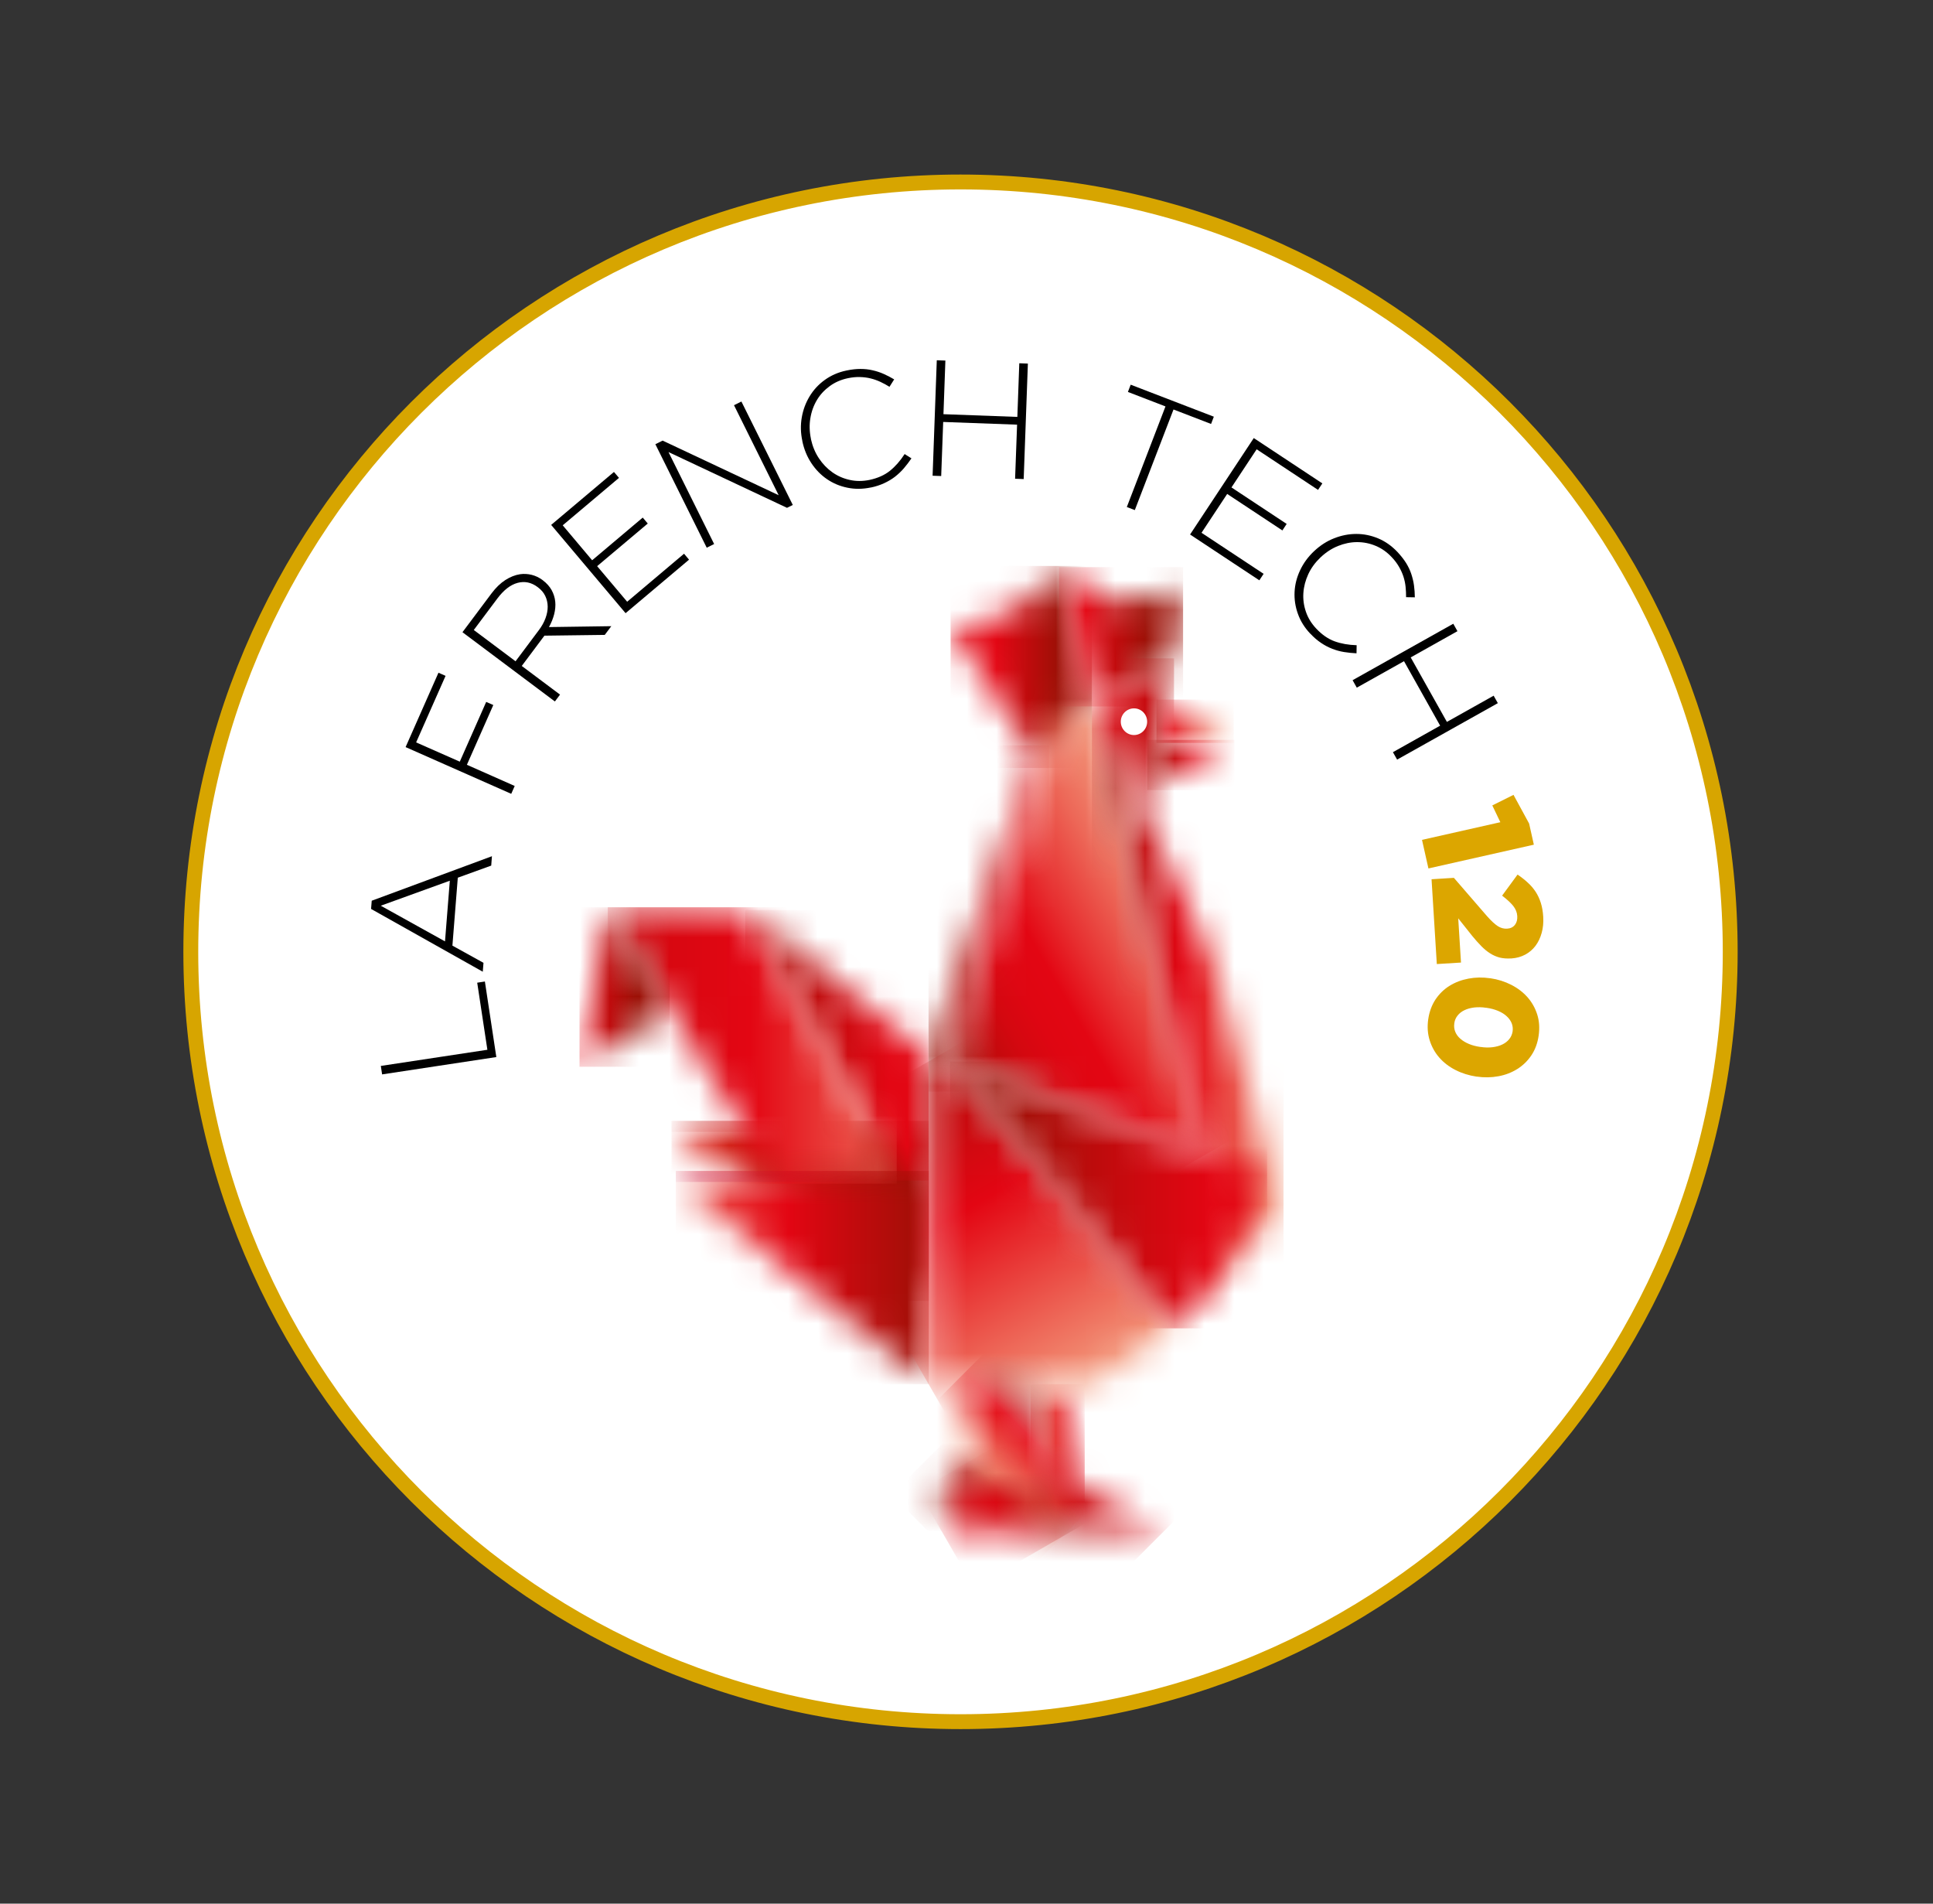 <svg xmlns="http://www.w3.org/2000/svg" width="65" height="64" viewBox="0 0 65 64" fill="none">
  <rect x="0" y="0" width="65" height="64" fill="#333333" stroke="none"/>
  <g clip-path="url(#clip0_5996_125656)">
    <path d="M32.299 57.882C46.593 57.882 58.181 46.294 58.181 32C58.181 17.706 46.593 6.118 32.299 6.118C18.004 6.118 6.416 17.706 6.416 32C6.416 46.294 18.004 57.882 32.299 57.882Z" fill="white" stroke="#D7A500" stroke-width="0.5" stroke-miterlimit="10"/>
    <mask id="mask0_5996_125656" style="mask-type:luminance" maskUnits="userSpaceOnUse" x="34" y="46" width="3" height="5">
      <path d="M35.895 46.533L34.658 47.559L35.459 50.096L36.475 50.496L35.895 46.533Z" fill="white"/>
    </mask>
    <g mask="url(#mask0_5996_125656)">
      <path d="M36.475 46.533H34.658V50.496H36.475V46.533Z" fill="url(#paint0_linear_5996_125656)"/>
    </g>
    <mask id="mask1_5996_125656" style="mask-type:luminance" maskUnits="userSpaceOnUse" x="31" y="25" width="5" height="12">
      <path d="M34.84 25.167L31.223 35.444V36.7L31.945 35.688L35.272 25.059L34.84 25.167Z" fill="white"/>
    </mask>
    <g mask="url(#mask1_5996_125656)">
      <path d="M35.272 25.059H31.223V36.7H35.272V25.059Z" fill="url(#paint1_linear_5996_125656)"/>
    </g>
    <mask id="mask2_5996_125656" style="mask-type:luminance" maskUnits="userSpaceOnUse" x="31" y="19" width="6" height="7">
      <path d="M35.636 19.082L34.002 20.603L31.965 21.163L35.035 25.819L36.717 23.751L35.636 19.082Z" fill="white"/>
    </mask>
    <g mask="url(#mask2_5996_125656)">
      <path d="M36.717 19.027H31.965V25.819H36.717V19.027Z" fill="url(#paint2_linear_5996_125656)"/>
    </g>
    <mask id="mask3_5996_125656" style="mask-type:luminance" maskUnits="userSpaceOnUse" x="22" y="37" width="9" height="2">
      <path d="M22.581 38.053L30.008 37.729L23.333 37.683L22.581 38.053Z" fill="white"/>
    </mask>
    <g mask="url(#mask3_5996_125656)">
      <path d="M30.008 37.683H22.581V38.053H30.008V37.683Z" fill="url(#paint3_linear_5996_125656)"/>
    </g>
    <mask id="mask4_5996_125656" style="mask-type:luminance" maskUnits="userSpaceOnUse" x="22" y="37" width="10" height="7">
      <path d="M31.101 37.683L22.581 38.053L31.233 43.734L31.109 37.683H31.101Z" fill="white"/>
    </mask>
    <g mask="url(#mask4_5996_125656)">
      <path d="M31.233 37.683H22.581V43.736H31.233V37.683Z" fill="url(#paint4_linear_5996_125656)"/>
    </g>
    <mask id="mask5_5996_125656" style="mask-type:luminance" maskUnits="userSpaceOnUse" x="31" y="23" width="10" height="16">
      <path d="M35.622 23.94L31.945 35.688L40.503 38.836H40.504L36.717 23.751L35.622 23.94Z" fill="white"/>
    </mask>
    <g mask="url(#mask5_5996_125656)">
      <path d="M38.364 20.047L25.413 27.524L34.084 42.543L47.035 35.066L38.364 20.047Z" fill="url(#paint5_linear_5996_125656)"/>
    </g>
    <mask id="mask6_5996_125656" style="mask-type:luminance" maskUnits="userSpaceOnUse" x="25" y="30" width="7" height="10">
      <path d="M25.059 30.593L30.154 39.609L31.223 39.69V35.444L25.059 30.593Z" fill="white"/>
    </mask>
    <g mask="url(#mask6_5996_125656)">
      <path d="M31.223 30.593H25.059V39.69H31.223V30.593Z" fill="url(#paint6_linear_5996_125656)"/>
    </g>
    <mask id="mask7_5996_125656" style="mask-type:luminance" maskUnits="userSpaceOnUse" x="20" y="30" width="11" height="10">
      <path d="M20.436 30.502L26.093 39.795L30.154 39.609L25.059 30.593L20.436 30.502Z" fill="white"/>
    </mask>
    <g mask="url(#mask7_5996_125656)">
      <path d="M30.154 30.502H20.436V39.795H30.154V30.502Z" fill="url(#paint7_linear_5996_125656)"/>
    </g>
    <mask id="mask8_5996_125656" style="mask-type:luminance" maskUnits="userSpaceOnUse" x="19" y="30" width="4" height="6">
      <path d="M19.487 35.865L22.519 33.923L20.436 30.502L19.487 35.865Z" fill="white"/>
    </mask>
    <g mask="url(#mask8_5996_125656)">
      <path d="M22.519 30.502H19.487V35.865H22.519V30.502Z" fill="url(#paint8_linear_5996_125656)"/>
    </g>
    <mask id="mask9_5996_125656" style="mask-type:luminance" maskUnits="userSpaceOnUse" x="31" y="49" width="9" height="3">
      <path d="M31.211 50.338L35.895 51.479H39.136L35.248 49.444L32.725 49.017L31.211 50.338Z" fill="white"/>
    </mask>
    <g mask="url(#mask9_5996_125656)">
      <path d="M35.174 45.057L29.98 50.251L35.174 55.444L40.367 50.251L35.174 45.057Z" fill="url(#paint9_linear_5996_125656)"/>
    </g>
    <mask id="mask10_5996_125656" style="mask-type:luminance" maskUnits="userSpaceOnUse" x="35" y="19" width="5" height="5">
      <path d="M37.44 20.264L35.636 19.082L36.717 23.751L39.478 22.134L39.783 19.823L37.44 20.264Z" fill="white"/>
    </mask>
    <g mask="url(#mask10_5996_125656)">
      <path d="M39.783 19.067H35.612V23.751H39.783V19.067Z" fill="url(#paint10_linear_5996_125656)"/>
    </g>
    <mask id="mask11_5996_125656" style="mask-type:luminance" maskUnits="userSpaceOnUse" x="36" y="22" width="4" height="6">
      <path d="M36.717 23.751L38.427 27.298L39.478 22.134L36.717 23.751Z" fill="white"/>
    </mask>
    <g mask="url(#mask11_5996_125656)">
      <path d="M39.478 22.134H36.717V27.986H39.478V22.134Z" fill="url(#paint11_linear_5996_125656)"/>
    </g>
    <mask id="mask12_5996_125656" style="mask-type:luminance" maskUnits="userSpaceOnUse" x="38" y="23" width="4" height="2">
      <path d="M38.886 24.977L41.484 24.873L39.193 23.519L38.886 24.977Z" fill="white"/>
    </mask>
    <g mask="url(#mask12_5996_125656)">
      <path d="M41.486 23.519H38.886V24.977H41.486V23.519Z" fill="url(#paint12_linear_5996_125656)"/>
    </g>
    <mask id="mask13_5996_125656" style="mask-type:luminance" maskUnits="userSpaceOnUse" x="38" y="24" width="4" height="3">
      <path d="M38.92 24.873L38.578 26.561L41.508 24.873H38.92Z" fill="white"/>
    </mask>
    <g mask="url(#mask13_5996_125656)">
      <path d="M41.508 24.873H38.578V26.561H41.508V24.873Z" fill="url(#paint13_linear_5996_125656)"/>
    </g>
    <mask id="mask14_5996_125656" style="mask-type:luminance" maskUnits="userSpaceOnUse" x="22" y="39" width="10" height="8">
      <path d="M22.725 39.737L31.233 46.533V39.367L22.725 39.737Z" fill="white"/>
    </mask>
    <g mask="url(#mask14_5996_125656)">
      <path d="M31.233 39.367H22.725V46.533H31.233V39.367Z" fill="url(#paint14_linear_5996_125656)"/>
    </g>
    <mask id="mask15_5996_125656" style="mask-type:luminance" maskUnits="userSpaceOnUse" x="36" y="23" width="8" height="22">
      <path d="M36.717 23.751L40.645 39.609L39.478 44.658L43.161 40.538L40.74 32.098L36.717 23.751Z" fill="white"/>
    </mask>
    <g mask="url(#mask15_5996_125656)">
      <path d="M43.161 23.751H36.717V44.658H43.161V23.751Z" fill="url(#paint15_linear_5996_125656)"/>
    </g>
    <mask id="mask16_5996_125656" style="mask-type:luminance" maskUnits="userSpaceOnUse" x="31" y="35" width="9" height="12">
      <path d="M36.717 46.533L39.478 44.658L31.945 35.688L31.223 36.054V46.533H36.717Z" fill="white"/>
    </mask>
    <g mask="url(#mask16_5996_125656)">
      <path d="M37.415 32.111L26.527 38.397L33.288 50.107L44.175 43.821L37.415 32.111Z" fill="url(#paint16_linear_5996_125656)"/>
    </g>
    <mask id="mask17_5996_125656" style="mask-type:luminance" maskUnits="userSpaceOnUse" x="31" y="35" width="12" height="10">
      <path d="M39.478 44.658L42.608 39.609L31.945 35.688L39.478 44.658Z" fill="white"/>
    </mask>
    <g mask="url(#mask17_5996_125656)">
      <path d="M42.608 35.688H31.945V44.658H42.608V35.688Z" fill="url(#paint17_linear_5996_125656)"/>
    </g>
    <mask id="mask18_5996_125656" style="mask-type:luminance" maskUnits="userSpaceOnUse" x="22" y="39" width="10" height="1">
      <path d="M23.421 39.367L22.725 39.737L31.223 39.367H23.421Z" fill="white"/>
    </mask>
    <g mask="url(#mask18_5996_125656)">
      <path d="M31.223 39.367H22.725V39.737H31.223V39.367Z" fill="url(#paint18_linear_5996_125656)"/>
    </g>
    <path d="M37.688 24.263C37.688 24.511 37.889 24.712 38.133 24.712C38.377 24.712 38.575 24.511 38.575 24.263C38.575 24.016 38.377 23.815 38.133 23.815C37.889 23.815 37.688 24.016 37.688 24.263Z" fill="white"/>
    <mask id="mask19_5996_125656" style="mask-type:luminance" maskUnits="userSpaceOnUse" x="32" y="46" width="4" height="6">
      <path d="M32.075 46.533L32.902 49.669L33.778 50.245L35.895 51.481L35.459 50.096L34.658 47.559L34.655 47.563L34.328 46.533H32.075Z" fill="white"/>
    </mask>
    <g mask="url(#mask19_5996_125656)">
      <path d="M33.982 44.607L29.588 49.001L33.982 53.395L38.376 49.001L33.982 44.607Z" fill="url(#paint19_linear_5996_125656)"/>
    </g>
    <mask id="mask20_5996_125656" style="mask-type:luminance" maskUnits="userSpaceOnUse" x="31" y="49" width="6" height="3">
      <path d="M31.663 51.479H36.035H36.036L32.902 49.669L31.663 51.479Z" fill="white"/>
    </mask>
    <g mask="url(#mask20_5996_125656)">
      <path d="M34.943 47.776L30.88 50.122L32.757 53.372L36.82 51.026L34.943 47.776Z" fill="url(#paint20_linear_5996_125656)"/>
    </g>
    <path d="M12.849 36.121L12.806 35.836L16.389 35.293L16.047 33.038L16.305 32.998L16.69 35.538L12.849 36.121Z" fill="black"/>
    <path d="M12.478 30.558L12.5 30.282L16.542 28.786L16.518 29.101L15.394 29.508L15.213 31.792L16.258 32.37L16.234 32.669L12.478 30.558ZM15.124 29.61L12.804 30.45L14.964 31.649L15.126 29.608L15.124 29.61Z" fill="black"/>
    <path d="M13.638 25.119L14.744 22.617L14.983 22.722L13.993 24.959L15.461 25.607L16.349 23.598L16.588 23.703L15.7 25.712L17.308 26.424L17.191 26.688L13.639 25.117L13.638 25.119Z" fill="black"/>
    <path d="M15.55 21.256L16.528 19.95C16.672 19.758 16.827 19.608 16.992 19.501C17.157 19.395 17.324 19.33 17.489 19.305C17.618 19.287 17.748 19.294 17.879 19.326C18.009 19.359 18.13 19.417 18.243 19.501L18.252 19.508C18.382 19.606 18.48 19.716 18.549 19.838C18.616 19.96 18.657 20.091 18.671 20.227C18.685 20.364 18.671 20.505 18.635 20.649C18.597 20.795 18.539 20.94 18.46 21.082L20.556 21.052L20.336 21.345L18.307 21.371L18.3 21.38L17.545 22.389L18.832 23.353L18.659 23.583L15.55 21.254V21.256ZM18.121 21.184C18.219 21.053 18.293 20.921 18.343 20.785C18.393 20.649 18.418 20.519 18.417 20.393C18.415 20.268 18.389 20.149 18.336 20.038C18.283 19.926 18.2 19.828 18.087 19.744L18.078 19.737C17.867 19.579 17.643 19.532 17.404 19.596C17.166 19.66 16.941 19.835 16.727 20.118L15.932 21.18L17.336 22.232L18.121 21.184Z" fill="black"/>
    <path d="M18.534 17.647L20.645 15.867L20.814 16.066L18.922 17.661L19.912 18.836L21.613 17.401L21.782 17.601L20.08 19.034L21.089 20.23L23.002 18.616L23.17 18.816L21.036 20.615L18.532 17.645L18.534 17.647Z" fill="black"/>
    <path d="M22.038 14.934L22.282 14.813L26.184 16.649L24.682 13.623L24.931 13.499L26.659 16.977L26.464 17.073L22.479 15.198L24.014 18.29L23.765 18.414L22.038 14.935V14.934Z" fill="black"/>
    <path d="M29.281 16.389C29.009 16.446 28.747 16.449 28.494 16.396C28.241 16.345 28.011 16.248 27.806 16.107C27.6 15.966 27.427 15.788 27.282 15.569C27.138 15.351 27.037 15.105 26.98 14.834V14.824C26.922 14.556 26.916 14.293 26.961 14.033C27.006 13.774 27.095 13.537 27.226 13.322C27.356 13.107 27.526 12.923 27.736 12.772C27.946 12.621 28.188 12.514 28.463 12.457C28.633 12.421 28.79 12.404 28.934 12.404C29.078 12.404 29.214 12.418 29.343 12.449C29.472 12.478 29.596 12.519 29.714 12.571C29.833 12.624 29.951 12.684 30.068 12.755L29.91 13.004C29.81 12.942 29.707 12.885 29.602 12.837C29.497 12.789 29.387 12.749 29.274 12.722C29.161 12.694 29.04 12.679 28.913 12.676C28.786 12.672 28.652 12.686 28.511 12.715C28.282 12.763 28.08 12.851 27.903 12.98C27.726 13.109 27.581 13.263 27.471 13.447C27.361 13.631 27.286 13.836 27.25 14.059C27.212 14.282 27.219 14.514 27.269 14.753V14.764C27.322 15.002 27.41 15.217 27.537 15.408C27.664 15.599 27.815 15.755 27.99 15.879C28.166 16.003 28.36 16.088 28.575 16.135C28.79 16.183 29.009 16.181 29.238 16.135C29.513 16.076 29.741 15.975 29.922 15.831C30.102 15.686 30.269 15.499 30.42 15.265L30.649 15.41C30.568 15.528 30.482 15.64 30.393 15.745C30.303 15.85 30.204 15.942 30.096 16.027C29.987 16.111 29.865 16.183 29.731 16.245C29.597 16.307 29.446 16.357 29.281 16.391V16.389Z" fill="black"/>
    <path d="M31.501 12.112L31.79 12.122L31.725 13.925L34.21 14.016L34.275 12.213L34.564 12.224L34.423 16.106L34.134 16.095L34.201 14.277L31.716 14.186L31.649 16.004L31.36 15.994L31.501 12.112Z" fill="black"/>
    <path d="M39.191 13.664L37.928 13.177L38.021 12.933L40.817 14.009L40.724 14.253L39.461 13.767L38.16 17.149L37.891 17.046L39.191 13.664Z" fill="black"/>
    <path d="M42.159 14.727L44.466 16.252L44.321 16.47L42.257 15.105L41.41 16.387L43.266 17.614L43.122 17.833L41.266 16.606L40.403 17.912L42.491 19.292L42.347 19.51L40.018 17.97L42.159 14.729V14.727Z" fill="black"/>
    <path d="M44.06 21.304C43.869 21.103 43.73 20.88 43.644 20.637C43.556 20.393 43.52 20.149 43.532 19.9C43.544 19.653 43.606 19.409 43.718 19.172C43.83 18.934 43.986 18.72 44.189 18.529L44.197 18.522C44.397 18.335 44.618 18.192 44.864 18.096C45.108 18 45.357 17.951 45.608 17.951C45.859 17.951 46.105 18.001 46.344 18.101C46.583 18.201 46.799 18.354 46.992 18.558C47.11 18.685 47.208 18.809 47.284 18.931C47.359 19.053 47.418 19.177 47.459 19.304C47.5 19.431 47.531 19.556 47.548 19.685C47.566 19.814 47.574 19.947 47.576 20.082L47.282 20.077C47.282 19.959 47.277 19.843 47.265 19.727C47.253 19.611 47.229 19.498 47.193 19.386C47.157 19.275 47.107 19.165 47.043 19.055C46.98 18.945 46.899 18.836 46.799 18.732C46.639 18.561 46.459 18.434 46.256 18.35C46.055 18.266 45.846 18.225 45.632 18.226C45.418 18.226 45.205 18.271 44.995 18.355C44.785 18.439 44.591 18.565 44.412 18.733L44.404 18.74C44.227 18.909 44.089 19.096 43.993 19.304C43.897 19.512 43.842 19.723 43.828 19.936C43.814 20.151 43.842 20.361 43.914 20.569C43.984 20.776 44.101 20.964 44.261 21.134C44.453 21.338 44.66 21.481 44.876 21.56C45.093 21.639 45.34 21.684 45.619 21.692L45.615 21.964C45.471 21.957 45.332 21.943 45.196 21.921C45.06 21.899 44.929 21.863 44.801 21.813C44.672 21.763 44.546 21.698 44.424 21.615C44.301 21.533 44.18 21.43 44.065 21.306L44.06 21.304Z" fill="black"/>
    <path d="M48.868 20.969L49.009 21.22L47.437 22.102L48.654 24.27L50.226 23.389L50.367 23.64L46.98 25.538L46.839 25.288L48.427 24.397L47.212 22.229L45.624 23.119L45.483 22.868L48.87 20.969H48.868Z" fill="black"/>
    <path d="M50.451 27.642L50.181 27.078L50.894 26.723L51.419 27.688L51.578 28.398L48.033 29.197L47.817 28.236L50.453 27.642H50.451Z" fill="#DCA600"/>
    <path d="M48.891 29.515L50.002 30.799C50.143 30.959 50.264 31.07 50.365 31.136C50.465 31.201 50.571 31.228 50.68 31.221C50.793 31.215 50.879 31.172 50.941 31.094C51.001 31.017 51.028 30.917 51.02 30.797C51.013 30.677 50.968 30.565 50.888 30.462C50.807 30.359 50.681 30.242 50.511 30.111L51.03 29.403C51.159 29.491 51.276 29.582 51.377 29.677C51.479 29.769 51.566 29.872 51.639 29.983C51.711 30.093 51.769 30.218 51.812 30.354C51.855 30.489 51.883 30.646 51.893 30.821C51.905 31.017 51.888 31.198 51.841 31.364C51.795 31.531 51.726 31.675 51.633 31.799C51.541 31.921 51.425 32.021 51.288 32.094C51.15 32.168 50.996 32.211 50.829 32.222H50.819C50.674 32.23 50.545 32.222 50.43 32.193C50.315 32.163 50.205 32.115 50.104 32.05C50.002 31.985 49.903 31.902 49.807 31.804C49.71 31.706 49.611 31.594 49.506 31.466L49.035 30.874L49.128 32.361L48.315 32.411L48.138 29.56L48.889 29.513L48.891 29.515Z" fill="#DCA600"/>
    <path d="M48.026 34.272C48.062 34.017 48.145 33.794 48.27 33.603C48.398 33.413 48.554 33.26 48.743 33.143C48.932 33.026 49.143 32.945 49.379 32.901C49.614 32.856 49.858 32.852 50.109 32.889H50.119C50.37 32.926 50.604 33 50.819 33.11C51.034 33.22 51.216 33.359 51.364 33.526C51.511 33.693 51.62 33.885 51.69 34.103C51.761 34.322 51.776 34.559 51.74 34.813C51.704 35.069 51.621 35.291 51.496 35.478C51.37 35.666 51.212 35.82 51.023 35.939C50.834 36.057 50.623 36.14 50.388 36.183C50.152 36.227 49.908 36.231 49.657 36.195H49.647C49.396 36.157 49.162 36.085 48.946 35.975C48.729 35.865 48.549 35.727 48.401 35.559C48.253 35.391 48.145 35.196 48.076 34.978C48.007 34.76 47.99 34.523 48.026 34.268V34.272ZM48.903 34.408C48.889 34.506 48.899 34.6 48.935 34.688C48.971 34.777 49.028 34.854 49.107 34.923C49.186 34.992 49.282 35.05 49.394 35.097C49.508 35.145 49.635 35.178 49.777 35.198H49.788C49.93 35.22 50.064 35.222 50.188 35.207C50.312 35.191 50.422 35.162 50.516 35.116C50.611 35.071 50.69 35.011 50.75 34.935C50.812 34.861 50.848 34.774 50.864 34.676C50.877 34.578 50.867 34.485 50.831 34.397C50.795 34.31 50.738 34.232 50.661 34.162C50.583 34.091 50.489 34.033 50.374 33.985C50.259 33.937 50.13 33.902 49.987 33.882H49.977C49.834 33.859 49.7 33.858 49.575 33.871C49.449 33.887 49.339 33.916 49.245 33.962C49.15 34.007 49.073 34.067 49.013 34.143C48.953 34.219 48.916 34.304 48.903 34.402V34.408Z" fill="#DCA600"/>
  </g>
  <defs>
    <linearGradient id="paint0_linear_5996_125656" x1="33.68" y1="48.953" x2="36.375" y2="48.953" gradientUnits="userSpaceOnUse">
      <stop stop-color="#F3997B"/>
      <stop offset="1" stop-color="#E30613"/>
    </linearGradient>
    <linearGradient id="paint1_linear_5996_125656" x1="35.383" y1="30.56" x2="31.332" y2="30.56" gradientUnits="userSpaceOnUse">
      <stop stop-color="#E30613"/>
      <stop offset="1" stop-color="#9C1006"/>
    </linearGradient>
    <linearGradient id="paint2_linear_5996_125656" x1="36.674" y1="22.554" x2="31.924" y2="22.554" gradientUnits="userSpaceOnUse">
      <stop offset="0.22" stop-color="#9C1006"/>
      <stop offset="0.67" stop-color="#E30613"/>
      <stop offset="1" stop-color="#E30613"/>
    </linearGradient>
    <linearGradient id="paint3_linear_5996_125656" x1="30.154" y1="37.429" x2="22.727" y2="37.429" gradientUnits="userSpaceOnUse">
      <stop stop-color="#901004"/>
      <stop offset="0.02" stop-color="#901004"/>
      <stop offset="1" stop-color="#BA0E0C"/>
    </linearGradient>
    <linearGradient id="paint4_linear_5996_125656" x1="31.299" y1="40.516" x2="22.647" y2="40.516" gradientUnits="userSpaceOnUse">
      <stop stop-color="#901004"/>
      <stop offset="0.99" stop-color="#E4281F"/>
      <stop offset="1" stop-color="#E4281F"/>
    </linearGradient>
    <linearGradient id="paint5_linear_5996_125656" x1="39.65" y1="28.896" x2="30.903" y2="33.946" gradientUnits="userSpaceOnUse">
      <stop stop-color="#F3997B"/>
      <stop offset="0.08" stop-color="#F18B71"/>
      <stop offset="0.23" stop-color="#ED6858"/>
      <stop offset="0.43" stop-color="#E72F30"/>
      <stop offset="0.56" stop-color="#E30613"/>
      <stop offset="0.67" stop-color="#DF0612"/>
      <stop offset="0.77" stop-color="#D40810"/>
      <stop offset="0.87" stop-color="#C10A0C"/>
      <stop offset="0.96" stop-color="#A80E08"/>
      <stop offset="1" stop-color="#9C1006"/>
    </linearGradient>
    <linearGradient id="paint6_linear_5996_125656" x1="31.168" y1="35.31" x2="25.005" y2="35.31" gradientUnits="userSpaceOnUse">
      <stop offset="0.2" stop-color="#E30613"/>
      <stop offset="1" stop-color="#9C1006"/>
    </linearGradient>
    <linearGradient id="paint7_linear_5996_125656" x1="20.547" y1="34.733" x2="30.262" y2="34.733" gradientUnits="userSpaceOnUse">
      <stop stop-color="#D00910"/>
      <stop offset="0.48" stop-color="#E30613"/>
      <stop offset="1" stop-color="#EE6B5A"/>
    </linearGradient>
    <linearGradient id="paint8_linear_5996_125656" x1="22.635" y1="32.879" x2="19.603" y2="32.879" gradientUnits="userSpaceOnUse">
      <stop offset="0.41" stop-color="#9C1006"/>
      <stop offset="1" stop-color="#E30613"/>
    </linearGradient>
    <linearGradient id="paint9_linear_5996_125656" x1="32.944" y1="51.628" x2="36.334" y2="48.237" gradientUnits="userSpaceOnUse">
      <stop stop-color="#9C1006"/>
      <stop offset="1" stop-color="#E30613"/>
    </linearGradient>
    <linearGradient id="paint10_linear_5996_125656" x1="39.676" y1="21.682" x2="35.47" y2="21.682" gradientUnits="userSpaceOnUse">
      <stop offset="0.26" stop-color="#9C1006"/>
      <stop offset="0.74" stop-color="#E30613"/>
    </linearGradient>
    <linearGradient id="paint11_linear_5996_125656" x1="39.567" y1="24.844" x2="36.804" y2="24.844" gradientUnits="userSpaceOnUse">
      <stop stop-color="#B60D0B"/>
      <stop offset="1" stop-color="#E30613"/>
    </linearGradient>
    <linearGradient id="paint12_linear_5996_125656" x1="41.302" y1="24.665" x2="38.705" y2="24.665" gradientUnits="userSpaceOnUse">
      <stop stop-color="#F3997B"/>
      <stop offset="0.82" stop-color="#E30613"/>
      <stop offset="1" stop-color="#9C1006"/>
    </linearGradient>
    <linearGradient id="paint13_linear_5996_125656" x1="41.401" y1="25.984" x2="38.472" y2="25.984" gradientUnits="userSpaceOnUse">
      <stop stop-color="#E93E3A"/>
      <stop offset="0.42" stop-color="#E30613"/>
      <stop offset="1" stop-color="#9C1006"/>
    </linearGradient>
    <linearGradient id="paint14_linear_5996_125656" x1="31.325" y1="42.625" x2="22.816" y2="42.625" gradientUnits="userSpaceOnUse">
      <stop stop-color="#9C1006"/>
      <stop offset="0.57" stop-color="#E30613"/>
      <stop offset="1" stop-color="#EB544A"/>
    </linearGradient>
    <linearGradient id="paint15_linear_5996_125656" x1="43.286" y1="33.829" x2="36.841" y2="33.829" gradientUnits="userSpaceOnUse">
      <stop stop-color="#F3997B"/>
      <stop offset="0.28" stop-color="#EA4D45"/>
      <stop offset="0.54" stop-color="#E30613"/>
      <stop offset="1" stop-color="#9C1006"/>
    </linearGradient>
    <linearGradient id="paint16_linear_5996_125656" x1="37.617" y1="45.896" x2="31.71" y2="35.665" gradientUnits="userSpaceOnUse">
      <stop stop-color="#F3997B"/>
      <stop offset="0.6" stop-color="#E30613"/>
      <stop offset="0.8" stop-color="#CB090E"/>
      <stop offset="1" stop-color="#B90C0B"/>
    </linearGradient>
    <linearGradient id="paint17_linear_5996_125656" x1="31.936" y1="40.195" x2="42.597" y2="40.195" gradientUnits="userSpaceOnUse">
      <stop offset="0.14" stop-color="#9C1006"/>
      <stop offset="0.82" stop-color="#E30613"/>
    </linearGradient>
    <linearGradient id="paint18_linear_5996_125656" x1="31.116" y1="39.842" x2="22.621" y2="39.842" gradientUnits="userSpaceOnUse">
      <stop stop-color="#901004"/>
      <stop offset="0.02" stop-color="#901004"/>
      <stop offset="1" stop-color="#C71053"/>
    </linearGradient>
    <linearGradient id="paint19_linear_5996_125656" x1="32.9" y1="49.337" x2="35.186" y2="47.05" gradientUnits="userSpaceOnUse">
      <stop stop-color="#F3997B"/>
      <stop offset="0.6" stop-color="#E30613"/>
      <stop offset="1" stop-color="#9C1006"/>
    </linearGradient>
    <linearGradient id="paint20_linear_5996_125656" x1="31.659" y1="51.645" x2="34.937" y2="49.752" gradientUnits="userSpaceOnUse">
      <stop stop-color="#E30613"/>
      <stop offset="0.48" stop-color="#E10612"/>
      <stop offset="0.65" stop-color="#DA0711"/>
      <stop offset="0.78" stop-color="#CE080F"/>
      <stop offset="0.88" stop-color="#BD0B0C"/>
      <stop offset="0.96" stop-color="#A70E08"/>
      <stop offset="1" stop-color="#9C1006"/>
    </linearGradient>
    <clipPath id="clip0_5996_125656">
      <rect width="64" height="64" fill="white" transform="translate(0.299)"/>
    </clipPath>
  </defs>
</svg>